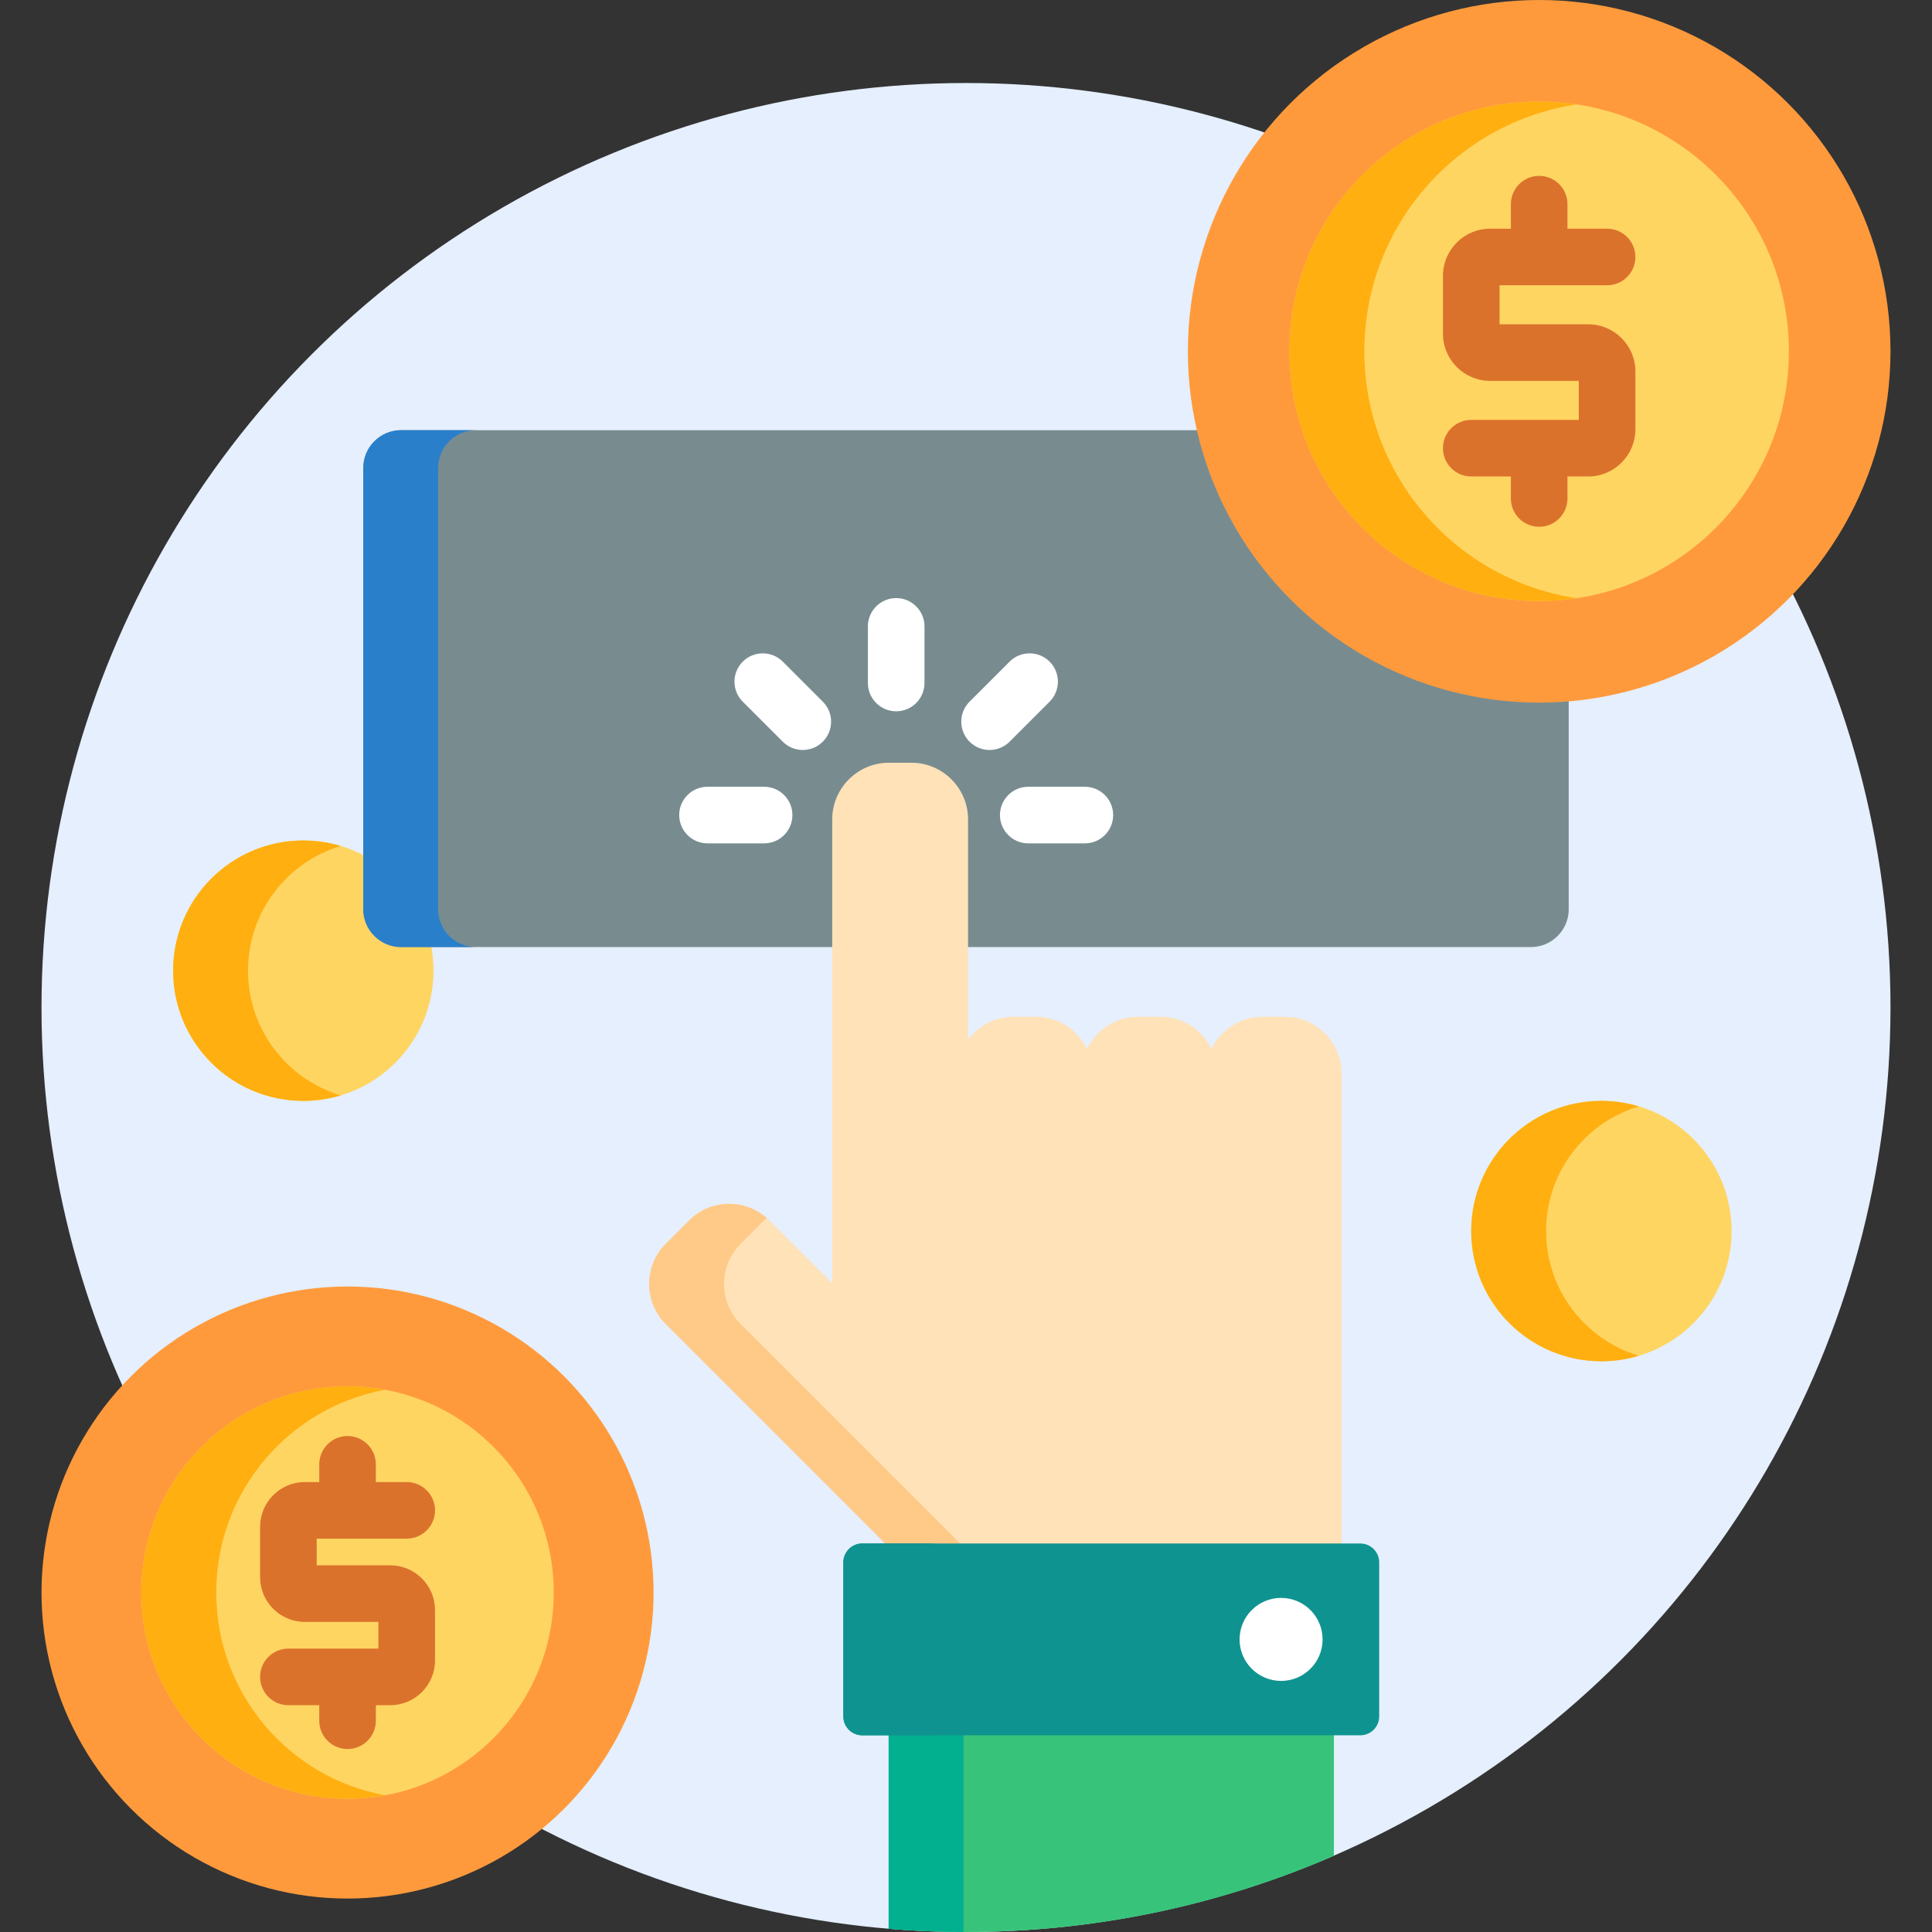 <?xml version="1.0"?>
<svg xmlns="http://www.w3.org/2000/svg" xmlns:xlink="http://www.w3.org/1999/xlink" version="1.1" id="Capa_1" x="0px" y="0px" viewBox="0 0 512 512" style="enable-background:new 0 0 512 512;" xml:space="preserve" width="512px" height="512px" class=""><rect x="0" y="0" width="512" height="512" fill="#333333" stroke="none"/><g><circle style="fill:#E5EFFD" cx="256" cy="267" r="245" data-original="#A53535" class="" data-old_color="#e5effd"/><circle style="fill:#FFD562" cx="80.38" cy="257.24" r="34.503" data-original="#FFD00D" class="" data-old_color="#ffd562"/><path style="fill:#FFAF10" d="M65.723,257.242c0-15.606,10.364-28.786,24.582-33.048c-3.143-0.942-6.472-1.455-9.922-1.455  c-19.055,0-34.503,15.448-34.503,34.503s15.448,34.503,34.503,34.503c3.45,0,6.779-0.513,9.922-1.455  C76.087,286.027,65.723,272.848,65.723,257.242z" data-original="#FFAF10" class=""/><path style="fill:#788C90" d="M407.896,185.208c-43.599,0-80.219-30.452-89.711-71.203H106.273c-5.5,0-10,4.5-10,10v116.976  c0,5.5,4.5,10,10,10h299.453c5.5,0,10-4.5,10-10v-56.109C413.145,185.09,410.533,185.208,407.896,185.208z" data-original="#91E0E8" class="" data-old_color="#778B8E"/><path style="fill:#2A7FCA" d="M116.116,240.981V124.005c0-5.5,4.5-10,10-10h-19.843c-5.5,0-10,4.5-10,10v116.976  c0,5.5,4.5,10,10,10h19.843C120.616,250.981,116.116,246.481,116.116,240.981z" data-original="#5DC1D8" class="active-path" data-old_color="#2a7fca"/><path style="fill:#37C47A;" d="M235.499,458.876v52.263C242.26,511.699,249.095,512,256,512c34.653,0,67.618-7.21,97.499-20.187  v-32.937L235.499,458.876L235.499,458.876z" data-original="#37C47A" class=""/><path style="fill:#02AF8E;" d="M255.342,458.883h-19.843v52.263c6.546,0.542,13.162,0.835,19.843,0.854V458.883z" data-original="#02AF8E" class=""/><path style="fill:#FFE2B8;" d="M355.547,410.039V284.467c0-8.25-6.75-15-15-15h-5.998c-5.931,0-11.071,3.497-13.501,8.523  c-2.43-5.026-7.57-8.523-13.501-8.523h-5.998c-5.931,0-11.071,3.497-13.501,8.523c-2.43-5.026-7.57-8.523-13.501-8.523h-5.998  c-4.901,0-9.261,2.393-12.002,6.058v-58.392c0-8.25-6.75-15-15-15h-5.998c-8.25,0-15,6.75-15,15v122.96l-16.686-16.686  c-5.834-5.833-15.379-5.833-21.213,0.001l-6.241,6.241c-5.833,5.834-5.833,15.38,0,21.213l59.177,59.177L355.547,410.039  L355.547,410.039z" data-original="#FFE2B8" class=""/><path style="fill:#FFC987;" d="M255.429,410.039l-59.177-59.177c-5.833-5.833-5.833-15.379,0-21.213l6.241-6.241  c0.22-0.22,0.455-0.415,0.686-0.619c-5.873-5.19-14.914-4.996-20.528,0.619l-6.241,6.241c-5.833,5.834-5.833,15.38,0,21.213  l59.177,59.177H255.429z" data-original="#FFC987" class=""/><g>
	<path style="fill:#0F9390;" d="M365.499,454.876c0,2.75-2.25,5-5,5h-132c-2.75,0-5-2.25-5-5v-40.837c0-2.75,2.25-5,5-5h132   c2.75,0,5,2.25,5,5V454.876z" data-original="#0F9390" class=""/>
	<path style="fill:#0F9390;" d="M243.342,454.876v-40.837c0-2.75,2.25-5,5-5h-19.843c-2.75,0-5,2.25-5,5v40.837c0,2.75,2.25,5,5,5   h19.843C245.592,459.876,243.342,457.626,243.342,454.876z" data-original="#0F9390" class=""/>
</g><g>
	<circle style="fill:#FFFFFF;" cx="339.5" cy="434.46" r="11" data-original="#FFFFFF" class=""/>
	<path style="fill:#FFFFFF;" d="M237.499,188.5c-4.143,0-7.5-3.358-7.5-7.5v-15c0-4.142,3.357-7.5,7.5-7.5s7.5,3.358,7.5,7.5v15   C244.999,185.142,241.642,188.5,237.499,188.5z" data-original="#FFFFFF" class=""/>
	<path style="fill:#FFFFFF;" d="M262.248,198.751c-1.919,0-3.839-0.732-5.304-2.197c-2.929-2.929-2.929-7.678,0-10.606   l10.607-10.607c2.93-2.929,7.678-2.929,10.607,0s2.929,7.678,0,10.607l-10.606,10.606   C266.087,198.019,264.167,198.751,262.248,198.751z" data-original="#FFFFFF" class=""/>
	<path style="fill:#FFFFFF;" d="M287.499,223.5H272.5c-4.143,0-7.5-3.358-7.5-7.5s3.357-7.5,7.5-7.5h14.999   c4.143,0,7.5,3.358,7.5,7.5S291.642,223.5,287.499,223.5z" data-original="#FFFFFF" class=""/>
	<path style="fill:#FFFFFF;" d="M202.497,223.5h-14.998c-4.143,0-7.5-3.358-7.5-7.5s3.357-7.5,7.5-7.5h14.998   c4.143,0,7.5,3.358,7.5,7.5S206.64,223.5,202.497,223.5z" data-original="#FFFFFF" class=""/>
	<path style="fill:#FFFFFF;" d="M212.749,198.75c-1.919,0-3.839-0.732-5.304-2.197l-10.605-10.605   c-2.929-2.929-2.929-7.678,0-10.607c2.93-2.929,7.678-2.929,10.607,0l10.605,10.605c2.929,2.929,2.929,7.678,0,10.606   C216.588,198.018,214.668,198.75,212.749,198.75z" data-original="#FFFFFF" class=""/>
</g><circle style="fill:#FF9A3C" cx="407.9" cy="93.1" r="93.1" data-original="#EF9614" class="" data-old_color="#ff9a3c"/><circle style="fill:#FFD562" cx="407.9" cy="93.1" r="66.17" data-original="#FFD00D" class="" data-old_color="#ffd562"/><path style="fill:#FFAF10" d="M361.569,93.104c0-33.171,24.41-60.639,56.247-65.426c-3.236-0.487-6.549-0.743-9.921-0.743  c-36.545,0-66.169,29.625-66.169,66.169s29.624,66.169,66.169,66.169c3.372,0,6.685-0.256,9.921-0.743  C385.979,153.743,361.569,126.276,361.569,93.104z" data-original="#FFAF10" class=""/><path style="fill:#DB722C" d="M420.896,85.937h-23.5V75.604h28.5c4.143,0,7.5-3.358,7.5-7.5s-3.357-7.5-7.5-7.5h-10.5v-6.5  c0-4.142-3.357-7.5-7.5-7.5s-7.5,3.358-7.5,7.5v6.5h-5.5c-6.893,0-12.5,5.607-12.5,12.5v15.333c0,6.893,5.607,12.5,12.5,12.5h23.5  v10.334h-28.5c-4.143,0-7.5,3.358-7.5,7.5s3.357,7.5,7.5,7.5h10.5v5.833c0,4.142,3.357,7.5,7.5,7.5s7.5-3.358,7.5-7.5v-5.833h5.5  c6.893,0,12.5-5.607,12.5-12.5V98.437C433.396,91.544,427.788,85.937,420.896,85.937z" data-original="#DB722C" class=""/><circle style="fill:#FF9A3C" cx="92.1" cy="422.04" r="81.1" data-original="#EF9614" class="" data-old_color="#ff9a3c"/><circle style="fill:#FFD562" cx="92.1" cy="422.04" r="54.641" data-original="#FFD00D" class="" data-old_color="#ffd562"/><path style="fill:#FFAF10" d="M57.307,422.038c0-26.788,19.281-49.057,44.719-53.726c-3.219-0.591-6.531-0.915-9.921-0.915  c-30.178,0-54.641,24.464-54.641,54.641c0,30.178,24.463,54.641,54.641,54.641c3.39,0,6.702-0.325,9.921-0.915  C76.588,471.095,57.307,448.825,57.307,422.038z" data-original="#FFAF10" class=""/><path style="fill:#DB722C" d="M103.429,414.828H83.925v-7.068h23.86c4.142,0,7.5-3.358,7.5-7.5s-3.358-7.5-7.5-7.5h-8.181v-4.696  c0-4.142-3.357-7.5-7.5-7.5s-7.5,3.358-7.5,7.5v4.696H80.78c-6.537,0-11.855,5.318-11.855,11.855v13.357  c0,6.537,5.318,11.855,11.855,11.855h19.505v7.068h-23.86c-4.143,0-7.5,3.358-7.5,7.5s3.357,7.5,7.5,7.5h8.18v4.115  c0,4.142,3.357,7.5,7.5,7.5s7.5-3.358,7.5-7.5v-4.115h3.824c6.538,0,11.856-5.318,11.856-11.855v-13.357  C115.285,420.146,109.967,414.828,103.429,414.828z" data-original="#DB722C" class=""/><circle style="fill:#FFD562" cx="424.39" cy="326.25" r="34.503" data-original="#FFD00D" class="" data-old_color="#ffd562"/><path style="fill:#FFAF10" d="M409.728,326.247c0-15.606,10.364-28.786,24.582-33.048c-3.142-0.942-6.472-1.455-9.922-1.455  c-19.055,0-34.503,15.448-34.503,34.503c0,19.056,15.448,34.503,34.503,34.503c3.45,0,6.779-0.513,9.922-1.455  C420.093,355.032,409.728,341.853,409.728,326.247z" data-original="#FFAF10" class=""/></g> </svg>
